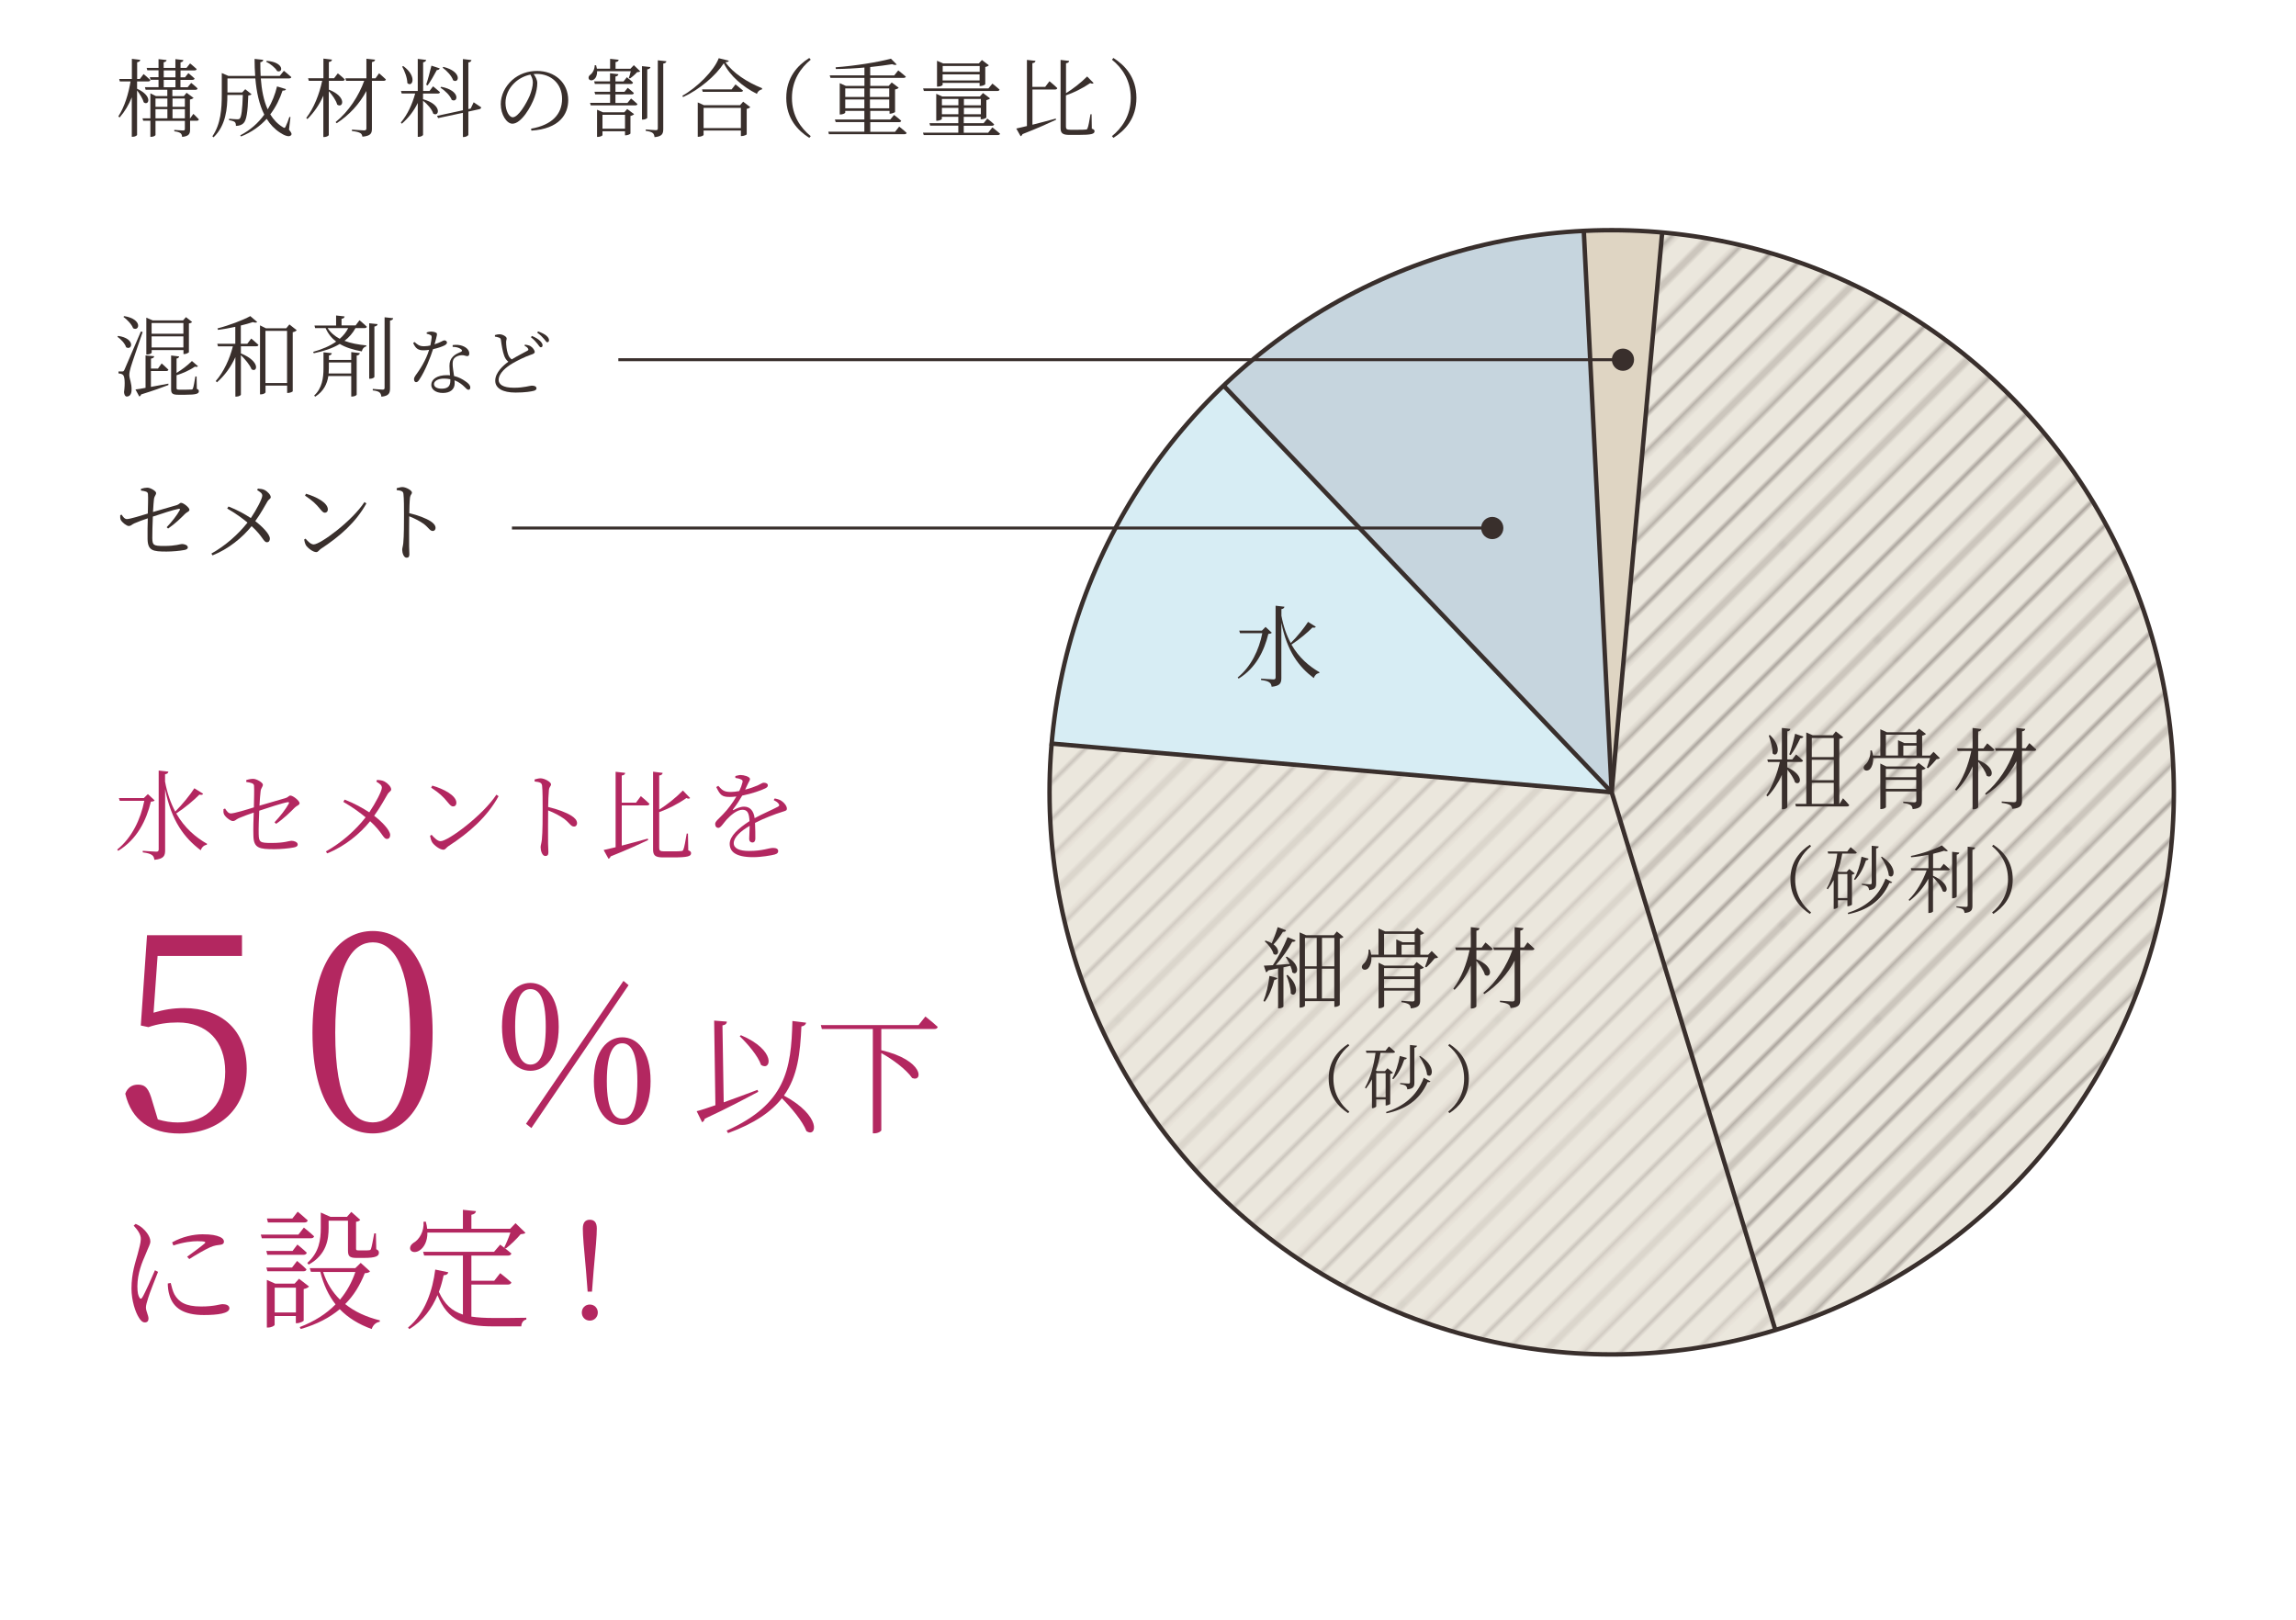 <?xml version="1.0" encoding="UTF-8"?>
<svg xmlns="http://www.w3.org/2000/svg" xmlns:xlink="http://www.w3.org/1999/xlink" viewBox="0 0 295.46 208.51">
  <defs>
    <style>
      .cls-1 {
        fill: #ab104f;
      }

      .cls-1, .cls-2, .cls-3, .cls-4, .cls-5, .cls-6, .cls-7, .cls-8, .cls-9, .cls-10 {
        stroke-width: 0px;
      }

      .cls-11 {
        stroke-width: .38px;
      }

      .cls-11, .cls-3, .cls-12, .cls-13 {
        fill: none;
      }

      .cls-11, .cls-12, .cls-13 {
        stroke: #231815;
      }

      .cls-14 {
        isolation: isolate;
      }

      .cls-2 {
        fill: #dbd0bd;
      }

      .cls-4 {
        fill: #e9e4d9;
      }

      .cls-5 {
        fill: #231815;
      }

      .cls-6 {
        fill: url(#Unnamed_Pattern_6);
        mix-blend-mode: screen;
        opacity: .5;
      }

      .cls-7 {
        fill: url(#Unnamed_Pattern_5);
        mix-blend-mode: multiply;
        opacity: .3;
      }

      .cls-12 {
        stroke-width: .72px;
      }

      .cls-8 {
        fill: #d3ebf3;
      }

      .cls-13 {
        stroke-width: .57px;
      }

      .cls-9 {
        fill: #c0d0da;
      }

      .cls-10 {
        fill: #fff;
        opacity: .1;
      }
    </style>
    <pattern id="Unnamed_Pattern_5" data-name="Unnamed Pattern 5" x="0" y="0" width="28.8" height="28.8" patternTransform="translate(-10666.3 -8314.86) scale(.29)" patternUnits="userSpaceOnUse" viewBox="0 0 28.8 28.8">
      <g>
        <rect class="cls-3" width="28.8" height="28.8"/>
        <g>
          <circle class="cls-5" cx="28.8" cy="28.8" r=".72"/>
          <path class="cls-5" d="M14.4,29.52c.4,0,.72-.32.72-.72s-.32-.72-.72-.72-.72.32-.72.72.32.72.72.72Z"/>
          <path class="cls-5" d="M28.8,15.12c.4,0,.72-.32.72-.72s-.32-.72-.72-.72-.72.32-.72.72.32.72.72.72Z"/>
          <path class="cls-5" d="M14.4,15.12c.4,0,.72-.32.72-.72s-.32-.72-.72-.72-.72.32-.72.72.32.72.72.72Z"/>
          <path class="cls-5" d="M7.2,22.32c.4,0,.72-.32.72-.72s-.32-.72-.72-.72-.72.32-.72.72.32.72.72.72Z"/>
          <path class="cls-5" d="M21.6,22.32c.4,0,.72-.32.72-.72s-.32-.72-.72-.72-.72.32-.72.72.32.72.72.72Z"/>
          <path class="cls-5" d="M7.2,7.92c.4,0,.72-.32.72-.72s-.32-.72-.72-.72-.72.32-.72.72.32.72.72.72Z"/>
          <path class="cls-5" d="M21.6,7.92c.4,0,.72-.32.72-.72s-.32-.72-.72-.72-.72.32-.72.72.32.72.72.72Z"/>
        </g>
        <g>
          <circle class="cls-5" cx="0" cy="28.8" r=".72"/>
          <path class="cls-5" d="M0,15.12c.4,0,.72-.32.72-.72s-.32-.72-.72-.72-.72.32-.72.72.32.72.72.72Z"/>
        </g>
        <g>
          <path class="cls-5" d="M28.8.72c.4,0,.72-.32.72-.72s-.32-.72-.72-.72-.72.32-.72.72.32.72.72.72Z"/>
          <path class="cls-5" d="M14.4.72c.4,0,.72-.32.72-.72s-.32-.72-.72-.72-.72.32-.72.72.32.72.72.72Z"/>
        </g>
        <path class="cls-5" d="M0,.72c.4,0,.72-.32.72-.72s-.32-.72-.72-.72-.72.32-.72.72.32.72.72.72Z"/>
      </g>
    </pattern>
    <pattern id="Unnamed_Pattern_6" data-name="Unnamed Pattern 6" x="0" y="0" width="72" height="72" patternTransform="translate(-7596.77 -10493.05) rotate(-45) scale(.48)" patternUnits="userSpaceOnUse" viewBox="0 0 72 72">
      <g>
        <rect class="cls-3" width="72" height="72"/>
        <g>
          <line class="cls-12" x1="71.75" y1="68.4" x2="144.25" y2="68.4"/>
          <line class="cls-12" x1="71.75" y1="54" x2="144.25" y2="54"/>
          <line class="cls-12" x1="71.75" y1="39.6" x2="144.25" y2="39.6"/>
          <line class="cls-12" x1="71.75" y1="25.2" x2="144.25" y2="25.2"/>
          <line class="cls-12" x1="71.75" y1="10.8" x2="144.25" y2="10.8"/>
          <line class="cls-12" x1="71.75" y1="61.2" x2="144.25" y2="61.2"/>
          <line class="cls-12" x1="71.75" y1="46.8" x2="144.25" y2="46.8"/>
          <line class="cls-12" x1="71.75" y1="32.4" x2="144.25" y2="32.4"/>
          <line class="cls-12" x1="71.75" y1="18" x2="144.25" y2="18"/>
          <line class="cls-12" x1="71.75" y1="3.6" x2="144.25" y2="3.6"/>
        </g>
        <g>
          <line class="cls-12" x1="-.25" y1="68.4" x2="72.25" y2="68.4"/>
          <line class="cls-12" x1="-.25" y1="54" x2="72.25" y2="54"/>
          <line class="cls-12" x1="-.25" y1="39.6" x2="72.25" y2="39.6"/>
          <line class="cls-12" x1="-.25" y1="25.2" x2="72.25" y2="25.2"/>
          <line class="cls-12" x1="-.25" y1="10.8" x2="72.25" y2="10.8"/>
          <line class="cls-12" x1="-.25" y1="61.2" x2="72.25" y2="61.2"/>
          <line class="cls-12" x1="-.25" y1="46.8" x2="72.25" y2="46.8"/>
          <line class="cls-12" x1="-.25" y1="32.4" x2="72.25" y2="32.4"/>
          <line class="cls-12" x1="-.25" y1="18" x2="72.25" y2="18"/>
          <line class="cls-12" x1="-.25" y1="3.6" x2="72.25" y2="3.6"/>
        </g>
        <g>
          <line class="cls-12" x1="-72.25" y1="68.4" x2=".25" y2="68.4"/>
          <line class="cls-12" x1="-72.25" y1="54" x2=".25" y2="54"/>
          <line class="cls-12" x1="-72.25" y1="39.6" x2=".25" y2="39.6"/>
          <line class="cls-12" x1="-72.25" y1="25.2" x2=".25" y2="25.2"/>
          <line class="cls-12" x1="-72.25" y1="10.8" x2=".25" y2="10.8"/>
          <line class="cls-12" x1="-72.25" y1="61.2" x2=".25" y2="61.2"/>
          <line class="cls-12" x1="-72.25" y1="46.8" x2=".25" y2="46.8"/>
          <line class="cls-12" x1="-72.25" y1="32.4" x2=".25" y2="32.4"/>
          <line class="cls-12" x1="-72.25" y1="18" x2=".25" y2="18"/>
          <line class="cls-12" x1="-72.25" y1="3.6" x2=".25" y2="3.6"/>
        </g>
      </g>
    </pattern>
  </defs>
  <g class="cls-14">
    <g id="Layer_2" data-name="Layer 2">
      <g id="_レイヤー_1" data-name="レイヤー 1">
        <g>
          <path class="cls-2" d="M213.9,29.93c-2.14-.19-4.31-.31-6.5-.31-1.21,0-2.4.03-3.6.09l3.6,72.25,6.5-72.03Z"/>
          <path class="cls-9" d="M203.81,29.71c-17.94.88-34.15,8.31-46.33,19.93l49.92,52.32-3.6-72.25Z"/>
          <path class="cls-7" d="M203.81,29.71c-17.94.88-34.15,8.31-46.33,19.93l49.92,52.32-3.6-72.25Z"/>
          <path class="cls-4" d="M279.74,101.96c0-37.76-28.93-68.74-65.84-72.03l-6.5,72.03,21.07,69.21c29.67-9.02,51.27-36.59,51.27-69.21Z"/>
          <path class="cls-8" d="M157.48,49.64c-12.38,11.82-20.57,27.98-22.13,46.05l72.05,6.27-49.92-52.32Z"/>
          <path class="cls-4" d="M135.35,95.69c-.18,2.07-.29,4.15-.29,6.27,0,39.95,32.39,72.34,72.34,72.34,7.33,0,14.4-1.1,21.07-3.13l-21.07-69.21-72.05-6.27Z"/>
          <path class="cls-6" d="M279.74,101.96c0-37.76-28.93-68.74-65.84-72.03l-6.5,72.03,21.07,69.21c29.67-9.02,51.27-36.59,51.27-69.21Z"/>
          <path class="cls-6" d="M135.35,95.69c-.18,2.07-.29,4.15-.29,6.27,0,39.95,32.39,72.34,72.34,72.34,7.33,0,14.4-1.1,21.07-3.13l-21.07-69.21-72.05-6.27Z"/>
          <circle class="cls-13" cx="207.4" cy="101.96" r="72.34"/>
          <polyline class="cls-13" points="213.9 29.91 207.4 101.96 228.47 171.18"/>
          <line class="cls-13" x1="207.4" y1="101.96" x2="135.07" y2="95.67"/>
          <line class="cls-13" x1="207.4" y1="101.96" x2="203.81" y2="29.71"/>
          <line class="cls-13" x1="157.46" y1="49.63" x2="207.4" y2="101.96"/>
          <g>
            <path class="cls-5" d="M230,98.75c2.27,1.03,1.71,2.45.99,1.93-.15-.51-.59-1.17-.99-1.65v4.83c0,.11-.3.29-.57.29h-.13v-4.45c-.47,1.05-1.09,2-1.84,2.8l-.16-.15c.79-1.2,1.4-2.77,1.74-4.29h-1.53l-.08-.32h1.87v-4.06l1.09.12c-.03.16-.11.29-.39.32v3.61h.64l.49-.64s.55.44.89.79c-.03.12-.13.17-.29.17h-1.73v.68ZM227.77,94.59c1.63,1.57.93,3,.33,2.36.01-.73-.27-1.68-.49-2.3l.16-.06ZM230.25,97.09c.25-.67.55-1.72.75-2.66l1.07.36c-.04.13-.17.23-.4.22-.36.76-.8,1.6-1.24,2.17l-.18-.09ZM237.17,102.73s.51.52.8.88c-.03.11-.13.17-.29.17h-6.57l-.09-.33h1.42v-9.19l.83.36h2.58l.39-.5.96.76c-.09.1-.25.16-.51.21v8.35h.04l.44-.72ZM233.15,94.97v2.46h2.83v-2.46h-2.83ZM233.15,100.4h2.83v-2.62h-2.83v2.62ZM233.15,103.45h2.83v-2.71h-2.83v2.71Z"/>
            <path class="cls-5" d="M249.62,97.57c-.08.08-.2.11-.42.13-.27.33-.75.87-1.09,1.16l-.16-.08c.12-.31.3-.82.42-1.22h-7.32c.02.66-.17,1.15-.4,1.4-.21.23-.62.3-.78.03-.13-.23.01-.48.24-.66.32-.3.64-1.06.58-1.75h.19c.07.23.12.44.15.65h.94v-3.38l.85.38h3.7l.44-.46.88.68c-.08.09-.26.18-.49.23v2.55h1.02l.45-.48.83.82ZM246.86,98.15l.94.73c-.07.08-.26.17-.48.21v3.99c0,.58-.13.95-1.19,1.05-.03-.22-.09-.41-.24-.51-.18-.11-.47-.23-.97-.28v-.18s1.14.09,1.4.09c.22,0,.28-.07.28-.24v-1.16h-3.91v2.01c0,.09-.3.26-.6.26h-.12v-5.86l.78.38h3.74l.38-.47ZM242.67,97.23h1.58v-1.97l.82.37h1.55v-1.08h-3.94v2.69ZM242.68,98.95v1.07h3.91v-1.07h-3.91ZM246.59,101.51v-1.15h-3.91v1.15h3.91ZM244.93,97.23h1.69v-1.28h-1.69v1.28Z"/>
            <path class="cls-5" d="M254.56,97.81c2.45.98,1.84,2.56,1.09,2.01-.15-.57-.66-1.31-1.09-1.79v5.85c0,.09-.29.27-.56.27h-.16v-5.52c-.5,1.17-1.21,2.23-2.09,3.12l-.16-.15c1.02-1.34,1.71-3.17,2.09-4.96h-1.75l-.09-.34h2v-2.62l1.12.14c-.02.17-.11.27-.4.32v2.17h.68l.49-.65s.58.47.92.81c-.03.13-.13.18-.28.18h-1.81v1.16ZM261.14,95.63s.56.49.89.82c-.03.12-.13.18-.28.18h-1.55v6.39c0,.6-.13.97-1.24,1.07-.04-.22-.11-.39-.28-.48-.2-.12-.5-.21-1.09-.29v-.18s1.33.1,1.59.1c.23,0,.3-.08.3-.27v-4.99c-.89,1.71-2.22,3.2-3.9,4.31l-.13-.16c1.7-1.4,3.03-3.49,3.74-5.51h-2.37l-.09-.33h2.75v-2.61l1.14.12c-.03.17-.13.27-.41.32v2.17h.47l.47-.67Z"/>
            <path class="cls-5" d="M232.9,108.71l.16.19c-1.08.89-2.05,2.26-2.05,4.26s.97,3.37,2.05,4.26l-.16.19c-1.26-.82-2.5-2.16-2.5-4.45s1.25-3.63,2.5-4.45Z"/>
            <path class="cls-5" d="M237.73,116.62v-.77h-1.21v.91s-.2.21-.48.21h-.07v-3.71c-.22.42-.48.81-.76,1.18l-.14-.11c.72-1.25,1.14-2.87,1.36-4.48h-1.17l-.07-.28h2.52l.44-.55s.48.39.79.68c-.02.1-.11.15-.24.15h-1.63c-.13.8-.33,1.56-.59,2.27l.16.08h1l.33-.37.71.57c-.06.07-.2.13-.36.17v3.86s-.3.19-.49.19h-.08ZM237.73,115.57v-3.09h-1.21v3.09h1.21ZM237.78,117.48c2.1-.68,3.91-1.93,4.86-4.41l.86.46c-.06.09-.15.13-.36.09-1.07,2.41-2.97,3.55-5.3,4.02l-.06-.16ZM238.58,113.16c.42-.72.78-1.82.97-2.91l.91.25c-.03.11-.14.21-.33.21-.33,1.01-.82,1.93-1.41,2.53l-.14-.08ZM239.59,113.73s.88.07,1.06.07c.16,0,.21-.05.21-.19v-4.77l.9.09c-.02.14-.11.22-.33.26v4.48c0,.48-.09.8-.91.88-.02-.19-.07-.34-.19-.45-.13-.1-.36-.17-.74-.23v-.14ZM242.17,110.25c2.15,1.39,1.56,3.02.89,2.42-.06-.76-.56-1.74-1-2.36l.11-.07Z"/>
            <path class="cls-5" d="M250.13,111.17s.48.41.78.69c-.03.1-.11.15-.24.15h-1.92v.69c2.33,1.02,1.89,2.45,1.24,1.98-.16-.58-.74-1.3-1.24-1.79v4.39c0,.06-.21.21-.5.21h-.1v-4.4c-.6,1.1-1.42,2.07-2.42,2.84l-.12-.13c1.02-1,1.83-2.42,2.32-3.79h-1.96l-.07-.28h2.26v-1.73c-.72.14-1.49.26-2.22.32l-.04-.17c1.43-.28,3.14-.88,3.99-1.36l.77.69c-.08.09-.26.09-.48,0-.39.13-.88.27-1.42.39v1.85h.94l.44-.57ZM251.79,115.38c0,.09-.25.22-.47.22h-.11v-5.98l.92.1c-.03.13-.11.23-.33.26v5.4ZM254.16,109.09c-.03.13-.12.22-.34.25v7.22c0,.52-.11.84-1,.93-.04-.2-.09-.36-.21-.46-.16-.11-.41-.19-.85-.26v-.14s1.01.08,1.21.08c.19,0,.24-.07.24-.22v-7.53l.94.11Z"/>
            <path class="cls-5" d="M256.51,108.71c1.26.82,2.5,2.16,2.5,4.45s-1.25,3.63-2.5,4.45l-.16-.19c1.08-.89,2.05-2.26,2.05-4.26s-.97-3.37-2.05-4.26l.16-.19Z"/>
          </g>
          <g>
            <path class="cls-5" d="M162.58,128.82c.35-.84.65-2.06.78-3.23l1.03.27c-.04.12-.17.23-.4.23-.28,1.05-.69,2.12-1.24,2.82l-.17-.09ZM165.59,123.1c1.98,1.16,1.34,2.6.7,2.02-.02-.25-.11-.55-.24-.83l-.89.19v5.05c0,.06-.25.23-.59.23h-.1v-5.14c-.39.09-.82.17-1.27.26-.07.14-.16.22-.28.24l-.28-.85c.27-.01.67-.03,1.16-.06.73-1.09,1.46-2.51,1.89-3.61l1.04.42c-.06.13-.21.21-.44.18-.48.9-1.27,2.05-2.11,2.98.54-.04,1.14-.08,1.78-.13-.16-.33-.34-.64-.5-.88l.13-.07ZM165.49,119.72c-.04.14-.17.22-.4.19-.36.58-.79,1.19-1.21,1.62.99.74.56,1.63,0,1.23-.13-.55-.67-1.23-1.13-1.62l.11-.1c.31.1.58.22.79.35.26-.57.55-1.35.77-2.08l1.06.4ZM165.7,125.47c1.72,1.54,1.03,3.02.4,2.38.01-.74-.29-1.7-.56-2.33l.16-.06ZM172.89,120.57c-.09.09-.21.17-.48.21v8.54c0,.06-.29.26-.6.26h-.1v-.74h-3.78v.58c0,.07-.25.25-.6.25h-.09v-9.68l.83.36h3.57l.39-.48.86.7ZM167.93,120.7v3.65h1.51v-3.65h-1.51ZM167.93,128.49h1.51v-3.83h-1.51v3.83ZM170.12,120.7v3.65h1.59v-3.65h-1.59ZM171.7,128.49v-3.83h-1.59v3.83h1.59Z"/>
            <path class="cls-5" d="M185.05,123.2c-.08.08-.2.11-.42.13-.27.33-.75.87-1.09,1.16l-.16-.08c.12-.31.3-.82.42-1.22h-7.32c.02.66-.17,1.15-.4,1.4-.21.23-.62.3-.78.03-.13-.23.01-.48.23-.66.32-.3.64-1.06.58-1.75h.19c.07.23.12.44.15.65h.94v-3.38l.85.38h3.7l.44-.46.88.68c-.08.09-.26.18-.49.23v2.55h1.02l.45-.48.83.82ZM182.29,123.79l.94.73c-.07.08-.26.17-.48.21v3.99c0,.58-.13.95-1.2,1.05-.03-.22-.09-.41-.23-.51-.18-.11-.47-.23-.97-.29v-.18s1.14.09,1.4.09c.22,0,.28-.07.28-.24v-1.16h-3.91v2.01c0,.09-.3.26-.6.26h-.12v-5.86l.78.38h3.74l.38-.47ZM178.1,122.86h1.58v-1.97l.82.37h1.55v-1.08h-3.94v2.69ZM178.11,124.58v1.07h3.91v-1.07h-3.91ZM182.02,127.15v-1.15h-3.91v1.15h3.91ZM180.36,122.86h1.69v-1.28h-1.69v1.28Z"/>
            <path class="cls-5" d="M189.99,123.44c2.45.98,1.84,2.56,1.09,2.01-.14-.57-.66-1.31-1.09-1.79v5.85c0,.09-.29.27-.56.27h-.16v-5.52c-.5,1.17-1.21,2.23-2.09,3.12l-.16-.15c1.02-1.34,1.71-3.17,2.09-4.96h-1.75l-.09-.34h2v-2.62l1.12.14c-.02.17-.11.27-.4.32v2.17h.68l.49-.65s.58.47.92.81c-.03.13-.13.18-.28.18h-1.81v1.16ZM196.57,121.27s.56.49.89.82c-.03.12-.13.18-.28.18h-1.55v6.39c0,.6-.13.97-1.24,1.07-.04-.22-.11-.39-.28-.48-.2-.12-.5-.21-1.09-.29v-.18s1.33.1,1.59.1c.24,0,.3-.08.3-.27v-4.99c-.89,1.71-2.22,3.2-3.9,4.31l-.13-.16c1.7-1.4,3.03-3.49,3.74-5.51h-2.37l-.09-.33h2.75v-2.61l1.14.12c-.03.17-.13.27-.41.32v2.17h.47l.47-.67Z"/>
            <path class="cls-5" d="M173.48,134.35l.16.19c-1.08.89-2.05,2.26-2.05,4.26s.97,3.37,2.05,4.26l-.16.19c-1.26-.82-2.5-2.16-2.5-4.45s1.25-3.63,2.5-4.45Z"/>
            <path class="cls-5" d="M178.31,142.26v-.77h-1.21v.91s-.2.21-.48.21h-.07v-3.71c-.22.42-.48.81-.76,1.18l-.14-.11c.72-1.25,1.14-2.87,1.36-4.48h-1.17l-.07-.28h2.52l.44-.55s.48.39.79.68c-.02.1-.11.15-.24.15h-1.63c-.13.8-.33,1.56-.59,2.27l.16.08h1l.33-.37.71.57c-.06.07-.2.13-.36.17v3.86s-.3.19-.49.19h-.08ZM178.31,141.2v-3.09h-1.21v3.09h1.21ZM178.36,143.11c2.1-.68,3.91-1.93,4.86-4.41l.86.46c-.06.09-.15.13-.36.09-1.07,2.41-2.97,3.55-5.3,4.02l-.06-.16ZM179.16,138.8c.42-.72.78-1.82.97-2.91l.91.25c-.03.11-.14.21-.33.21-.33,1.01-.82,1.93-1.41,2.53l-.14-.08ZM180.17,139.37s.88.07,1.06.07c.16,0,.21-.05.21-.19v-4.77l.9.09c-.02.14-.11.22-.33.26v4.48c0,.48-.09.8-.91.88-.02-.19-.07-.34-.19-.45-.13-.1-.36-.17-.74-.23v-.14ZM182.75,135.89c2.15,1.39,1.56,3.02.89,2.42-.06-.76-.56-1.74-1-2.36l.11-.07Z"/>
            <path class="cls-5" d="M186.52,134.35c1.26.82,2.5,2.16,2.5,4.45s-1.25,3.63-2.5,4.45l-.16-.19c1.08-.89,2.05-2.26,2.05-4.26s-.97-3.37-2.05-4.26l.16-.19Z"/>
          </g>
          <g>
            <path class="cls-5" d="M17.64,11.42c2.08.95,1.49,2.24.86,1.75-.13-.47-.52-1.09-.86-1.53v5.71c0,.1-.29.25-.54.25h-.14v-5.08c-.38.96-.9,1.83-1.57,2.6l-.16-.14c.81-1.26,1.3-2.88,1.57-4.5h-1.38l-.08-.32h1.63v-2.59l1.08.13c-.02.15-.11.26-.4.31v2.15h.35l.48-.63s.54.45.87.77c-.03.12-.14.18-.29.18h-1.42v.93ZM24.89,14.66s.45.42.7.7c-.02.12-.13.18-.26.18h-.87v1.11c0,.54-.1.87-1.02.97-.02-.21-.08-.38-.21-.48-.14-.1-.38-.2-.8-.24v-.18s.93.07,1.13.07c.18,0,.23-.05.23-.22v-1.02h-3.78v1.82c0,.08-.26.24-.55.24h-.11v-2.07h-.92l-.09-.31h1.01v-3.22l.71.35h1.47v-.81h-2.79l-.09-.33h1.75v-.95h-1.03l-.09-.33h1.12v-.89h-1.44l-.09-.31h1.53v-1.13l1.04.12c-.02.14-.13.24-.38.29v.72h1.51v-1.13l1.03.12c-.02.14-.12.25-.37.3v.71h.77l.46-.58s.52.42.85.73c-.03.12-.13.17-.29.17h-1.79v.89h.58l.43-.54s.48.39.8.69c-.02.12-.13.18-.29.18h-1.53v.95h.92l.46-.56s.52.4.82.71c-.02.12-.12.18-.26.18h-2.98v.81h1.48l.35-.43.9.66c-.08.08-.25.17-.47.21v2.43h.02l.41-.57ZM20.01,12.68v1.07h1.53v-1.07h-1.53ZM20.01,15.23h1.53v-1.18h-1.53v1.18ZM21.07,9.95h1.51v-.89h-1.51v.89ZM21.07,11.23h1.51v-.95h-1.51v.95ZM22.2,12.68v1.07h1.59v-1.07h-1.59ZM23.79,15.23v-1.18h-1.59v1.18h1.59Z"/>
            <path class="cls-5" d="M37.21,16.71c.33.41.36.55.26.67-.23.33-.9.05-1.43-.31-.71-.46-1.27-1.05-1.72-1.78-.83.92-1.92,1.72-3.3,2.27l-.11-.14c1.31-.67,2.33-1.6,3.1-2.67-.65-1.29-1-2.88-1.15-4.66h-3.59v1.81h1.89l.4-.42.81.65c-.08.09-.21.14-.42.16-.07,2.2-.24,3.22-.63,3.58-.23.22-.58.33-.96.33,0-.2-.03-.4-.15-.5-.12-.1-.43-.19-.73-.23v-.19c.32.03.86.07,1.04.07.18,0,.25-.01.33-.09.22-.21.34-1.18.4-3.04h-1.99c0,1.69-.17,3.91-1.78,5.45l-.15-.13c1.09-1.58,1.21-3.56,1.21-5.39v-2.75l.85.37h3.45c-.05-.7-.08-1.44-.08-2.19l1.12.12c-.02.14-.11.27-.38.31,0,.59.01,1.17.04,1.76h2.46l.53-.66s.59.47.96.81c-.02.11-.13.17-.29.17h-3.64c.11,1.46.37,2.86.89,3.99.56-.93.96-1.94,1.2-2.96l1.15.35c-.04.13-.14.2-.44.19-.34,1.04-.85,2.1-1.58,3.06.42.68.94,1.24,1.61,1.64.2.14.27.14.37-.08.13-.25.34-.79.48-1.23l.14.02-.19,1.63ZM34.34,7.83c2.31.19,2.07,1.64,1.32,1.31-.23-.43-.89-.94-1.42-1.2l.1-.11Z"/>
            <path class="cls-5" d="M42.31,11.53c2.41.94,1.81,2.47,1.08,1.93-.14-.55-.65-1.26-1.08-1.73v5.64c0,.09-.29.26-.55.26h-.15v-5.32c-.49,1.13-1.19,2.15-2.05,3.01l-.15-.14c1-1.3,1.68-3.05,2.05-4.78h-1.72l-.09-.33h1.97v-2.53l1.1.13c-.02.17-.11.26-.4.31v2.09h.67l.48-.63s.57.45.9.78c-.03.12-.13.18-.27.18h-1.78v1.12ZM48.78,9.43s.55.47.88.79c-.03.12-.13.18-.27.18h-1.53v6.16c0,.58-.13.93-1.22,1.03-.04-.21-.11-.37-.27-.46-.2-.12-.49-.2-1.08-.27v-.18s1.31.1,1.56.1c.23,0,.3-.08.3-.26v-4.81c-.88,1.65-2.19,3.09-3.83,4.15l-.13-.15c1.67-1.35,2.98-3.36,3.68-5.31h-2.33l-.09-.32h2.7v-2.52l1.12.12c-.03.17-.13.26-.41.31v2.09h.46l.46-.65Z"/>
            <path class="cls-5" d="M54.44,12.77c2.54.7,2.06,2.34,1.31,1.85-.16-.56-.77-1.24-1.31-1.66v4.38c0,.11-.29.27-.55.27h-.13v-4.36c-.49,1.02-1.19,1.92-2.05,2.67l-.13-.15c.87-1.03,1.48-2.38,1.85-3.74h-1.74l-.09-.32h2.16v-4.13l1.08.13c-.03.15-.12.26-.39.31v3.69h.82l.46-.6s.55.44.89.75c-.02.12-.13.18-.29.18h-1.89v.74ZM51.89,8.5c1.86,1.35,1.15,2.8.53,2.19-.01-.69-.36-1.57-.67-2.13l.14-.05ZM54.84,10.9c.22-.63.47-1.6.68-2.45l1.07.35c-.04.12-.17.22-.38.22-.35.66-.79,1.43-1.18,1.97l-.19-.09ZM60.95,13.16s.6.4.97.65c0,.12-.1.21-.23.24l-1.42.31v2.98c0,.11-.31.29-.56.29h-.14v-3.11l-3.19.68-.14-.29,3.33-.72v-6.59l1.1.13c-.03.15-.12.26-.4.31v6l.3-.07.38-.8ZM56.78,11.17c2.55.49,2.14,2.13,1.35,1.68-.2-.55-.89-1.22-1.45-1.57l.1-.11ZM57.06,8.61c2.46.6,2.01,2.21,1.25,1.72-.18-.56-.82-1.24-1.35-1.62l.1-.1Z"/>
            <path class="cls-5" d="M68.34,16.56c2.69-.47,3.99-1.86,3.99-3.84s-1.45-3.21-3.26-3.21c-.13,0-.26.01-.4.02.25.35.47.74.47,1.17,0,.53-.12,1.14-.34,1.77-.46,1.32-1.74,3.45-2.86,3.45-.74,0-1.5-1.17-1.5-2.52,0-1.11.53-2.25,1.46-3.09.9-.8,2.03-1.18,3.21-1.18,2.26,0,4.01,1.48,4.01,3.76,0,1.82-1.14,3.69-4.74,3.92l-.04-.25ZM68.26,9.6c-.77.15-1.52.54-2.08,1.09-.7.68-1.13,1.57-1.13,2.54,0,1.05.48,1.86.93,1.86.72,0,1.74-1.74,2.19-2.78.21-.53.4-1.2.4-1.69,0-.4-.12-.68-.31-1.01Z"/>
            <path class="cls-5" d="M81.57,8.39l.81.78c-.08.09-.2.1-.4.12-.23.26-.63.62-.92.81l-.14-.08c.09-.23.19-.57.25-.86h-4.33c.01.48-.13.88-.44,1.08-.52.34-.97-.25-.4-.65.21-.15.52-.6.53-1.19h.18c.04.15.08.3.1.44h1.7v-1.27l1.1.12c-.02.15-.12.26-.4.3v.86h1.91l.44-.46ZM81.21,12.68s.51.41.82.71c-.03.12-.13.17-.27.17h-5.74l-.09-.32h2.58v-1.1h-1.92l-.09-.33h2.01v-1.01h-1.96l-.09-.33h2.04v-1.04l1.08.12c-.02.14-.12.25-.38.3v.63h1.04l.43-.54s.49.38.79.69c-.02.12-.13.18-.27.18h-1.99v1.01h1.16l.42-.52s.49.38.79.67c-.03.12-.13.18-.27.18h-2.1v1.1h1.54l.46-.56ZM80.71,14.03l.89.66c-.08.09-.26.19-.47.23v2.26c-.01.08-.36.23-.59.23h-.11v-.52h-2.9v.5c0,.08-.31.23-.59.23h-.11v-3.5l.76.33h2.75l.38-.43ZM80.43,16.56v-1.79h-2.9v1.79h2.9ZM83.29,15.15c0,.1-.29.24-.55.24h-.13v-6.88l1.09.12c-.03.15-.13.26-.41.3v6.22ZM85.75,7.89c-.02.15-.13.25-.4.29v8.42c0,.58-.12.96-1.12,1.05-.03-.23-.09-.42-.23-.53-.15-.12-.43-.22-.9-.28v-.18s1.08.09,1.3.09c.2,0,.25-.07.25-.24V7.76l1.1.12Z"/>
            <path class="cls-5" d="M93.79,7.81c-.03.13-.18.18-.44.2.97,1.38,2.79,2.57,4.72,3.34l-.02.16c-.32.05-.57.3-.65.57-1.81-.9-3.48-2.34-4.26-3.94-1.02,1.59-3.16,3.41-5.24,4.35l-.09-.17c1.88-1.04,4.1-3.25,4.68-4.83l1.3.32ZM95.64,13.09l.91.7c-.08.09-.25.18-.46.22v3.27c-.01.08-.4.23-.64.23h-.11v-.71h-4.8v.56c0,.08-.32.24-.63.24h-.12v-4.42l.8.36h4.64l.41-.46ZM94.66,10.87s.58.45.96.79c-.03.11-.14.16-.3.16h-4.89l-.09-.32h3.81l.5-.64ZM95.34,16.48v-2.6h-4.8v2.6h4.8Z"/>
            <path class="cls-5" d="M104.14,7.46l.19.22c-1.27,1.03-2.42,2.62-2.42,4.92s1.14,3.89,2.42,4.92l-.19.22c-1.48-.94-2.96-2.49-2.96-5.14s1.47-4.2,2.96-5.14Z"/>
            <path class="cls-5" d="M115.68,16.27s.63.48.99.83c-.02.11-.12.17-.29.17h-9.71l-.08-.32h4.64v-1.24h-3.69l-.1-.33h3.79v-1.11h-2.46v.22c0,.08-.31.24-.6.24h-.11v-4.03l.78.35h2.4v-1.03h-4.37l-.1-.32h4.47v-1.01c-1.21.11-2.48.18-3.68.19l-.03-.22c2.44-.18,5.48-.66,7.12-1.11l.74.75c-.1.08-.31.08-.57-.04-.81.13-1.79.26-2.84.37v1.08h3.09l.52-.65s.6.46.98.8c-.03.11-.14.16-.3.16h-4.28v1.03h2.37l.39-.44.9.68c-.08.09-.24.18-.47.22v2.92s-.37.2-.6.2h-.11v-.36h-2.48v1.11h2.57l.49-.59s.58.43.92.75c-.03.12-.13.18-.27.18h-3.71v1.24h3.19l.54-.68ZM108.77,11.38v1.1h2.46v-1.1h-2.46ZM111.23,13.94v-1.14h-2.46v1.14h2.46ZM111.95,11.38v1.1h2.48v-1.1h-2.48ZM114.43,13.94v-1.14h-2.48v1.14h2.48Z"/>
            <path class="cls-5" d="M127.71,16.4s.6.47.98.8c-.02.12-.13.18-.29.18h-9.53l-.1-.31h4.55v-.9h-3.62l-.09-.32h3.71v-.82h-2.12v.29c0,.05-.32.22-.62.22h-.1v-3.47l.78.35h4.83l.41-.45.9.69c-.07.09-.26.18-.47.23v2.23c-.02.08-.37.23-.62.23h-.11v-.32h-2.18v.82h2.56l.47-.59s.55.42.88.74c-.03.12-.13.18-.26.18h-3.65v.9h3.14l.53-.67ZM118.89,11.71l-.1-.33h8.4l.52-.62s.56.43.92.77c-.02.12-.14.18-.3.18h-9.45ZM121.31,10.92c0,.07-.32.23-.62.23h-.11v-3.33l.78.34h4.6l.4-.44.89.68c-.08.09-.25.18-.46.22v2.22c-.01.07-.37.23-.62.23h-.11v-.4h-4.76v.24ZM121.21,12.73v.82h2.12v-.82h-2.12ZM123.33,14.7v-.82h-2.12v.82h2.12ZM121.31,8.49v.75h4.76v-.75h-4.76ZM126.06,10.35v-.78h-4.76v.78h4.76ZM124.04,12.73v.82h2.18v-.82h-2.18ZM126.22,14.7v-.82h-2.18v.82h2.18Z"/>
            <path class="cls-5" d="M135.06,10.46s.63.51,1,.88c-.03.12-.14.18-.3.18h-2.9v4.53c.89-.22,1.93-.5,3-.79l.04.15c-.99.46-2.37,1.09-4.32,1.85-.04.13-.14.23-.24.27l-.56-.99c.32-.07.79-.18,1.37-.32V7.71l1.1.12c-.02.15-.11.26-.4.3v3.05h1.65l.55-.73ZM140.52,16.56c.26.1.33.18.33.33,0,.35-.4.47-2.11.47h-1.11c-.89,0-1.15-.22-1.15-.89V7.71l1.1.13c-.01.14-.11.26-.4.3v3.85c.86-.53,1.89-1.32,2.72-2.15l.83.85c-.1.09-.22.1-.43,0-1,.69-2.15,1.24-3.13,1.58v4.03c0,.29.09.4.56.4h1.02c.47,0,.82-.01.98-.03.12-.01.18-.04.22-.17.1-.19.25-1.01.38-1.8h.14l.03,1.88Z"/>
            <path class="cls-5" d="M143.28,7.46c1.48.94,2.96,2.49,2.96,5.14s-1.47,4.2-2.96,5.14l-.19-.22c1.27-1.03,2.42-2.62,2.42-4.92s-1.14-3.89-2.42-4.92l.19-.22Z"/>
          </g>
          <path class="cls-5" d="M163.66,81.42c-.08.1-.19.14-.44.15-.54,2.19-1.6,4.4-3.83,5.76l-.12-.15c1.73-1.39,2.75-3.56,3.17-5.7h-2.87l-.1-.33h2.92l.47-.47.8.74ZM169.32,80.66c-.07.11-.17.15-.42.09-.63.64-1.68,1.53-2.71,2.2.97,1.7,2.29,2.8,3.61,3.56l-.04.11c-.31.03-.57.27-.7.64-1.92-1.45-3.43-3.42-4.17-7.13v7.11c0,.63-.12,1.03-1.25,1.14-.03-.25-.11-.44-.29-.56-.19-.14-.49-.24-1.07-.31v-.18s1.32.1,1.59.1c.21,0,.28-.07.28-.26v-9.22l1.14.13c-.03.16-.12.26-.39.31v.85c.26,1.39.67,2.54,1.2,3.51.84-.83,1.75-1.97,2.23-2.72l1.02.64Z"/>
          <g>
            <path class="cls-5" d="M21.45,67.85c.7-.74,1.33-1.55,1.67-2.18.08-.14.03-.22-.12-.19-.62.1-2.32.66-3.33,1-.04,1-.08,2.08-.07,2.75.02.93.13,1.03,1.5,1.03,1.55,0,2.07-.25,2.32-.25.3,0,.75.14.75.43,0,.21-.21.31-.51.35-.5.1-1.49.19-2.22.19-1.75,0-2.42-.1-2.45-1.61-.02-.79.01-1.92.03-2.67-.54.18-1.26.44-1.73.65-.4.18-.41.34-.73.34-.26,0-.87-.47-1.02-.79-.08-.16-.08-.39-.07-.6l.18-.07c.22.34.4.57.68.57.39,0,1.93-.47,2.69-.71.02-.93.06-2.07.02-2.53-.02-.29-.36-.35-.9-.43v-.22c.29-.1.58-.15.82-.15.4,0,1.13.43,1.13.68,0,.26-.22.4-.27.74-.04.33-.09.97-.13,1.71.96-.29,2.38-.68,3.04-.88.32-.09.4-.3.57-.3.32,0,1.08.62,1.08.89,0,.24-.32.27-.58.54-.47.48-1.26,1.26-2.17,1.88l-.19-.19Z"/>
            <path class="cls-5" d="M33.19,62.88c.31.02.61.05.87.18.39.21.78.63.78.92,0,.22-.26.25-.45.6-.22.38-.85,1.53-1.54,2.48.83.64,1.87,1.65,1.88,2.25,0,.26-.12.47-.38.47-.45,0-.51-.75-1.97-2.07-1.2,1.48-2.97,2.94-5.03,3.76l-.15-.23c1.84-1.04,3.45-2.47,4.65-3.99-.65-.54-1.53-1.19-2.61-1.81l.16-.26c1.15.44,2.11.99,2.88,1.49.74-1.09,1.47-2.5,1.47-2.88,0-.31-.25-.47-.65-.71l.08-.21Z"/>
            <path class="cls-5" d="M46.89,64.61l.26.17c-1.34,2.43-3.42,4.25-5.86,5.85-.22.14-.35.42-.59.42-.44,0-1.11-.54-1.33-.88-.11-.19-.21-.56-.23-.74l.18-.11c.33.38.69.74,1.05.74.86,0,4.95-3.02,6.53-5.45ZM39.38,63.54c1.27.37,2.81,1.14,2.81,2.02,0,.25-.16.42-.39.42-.18,0-.32-.13-.61-.48-.54-.66-.96-1.06-1.94-1.72l.13-.24Z"/>
            <path class="cls-5" d="M51.07,62.82c.29-.07.5-.14.71-.14.47,0,1.23.43,1.23.7,0,.23-.2.27-.25.65-.06.55-.08,1.38-.09,2.01,1.08.25,2.14.65,2.76,1.05.33.22.62.5.62.85,0,.19-.12.39-.36.39-.37,0-.49-.39-1.16-.91-.5-.35-1.11-.68-1.87-.98-.01.79-.02,2.66-.01,3.86.01.5.03.84.03,1.04,0,.3-.11.43-.36.43-.37,0-.56-.63-.56-1.01,0-.25.1-.46.14-.89.09-.84.09-2.71.09-3.58,0-.91,0-2.15-.07-2.72-.03-.36-.28-.43-.87-.5v-.24Z"/>
          </g>
          <g>
            <path class="cls-5" d="M15.21,43.23c2.27.33,1.8,1.93,1.02,1.46-.15-.49-.67-1.04-1.13-1.36l.11-.1ZM18.36,42.72c-.47,1.4-1.39,4.02-1.54,4.56-.1.35-.18.71-.18.99.01.5.33,1.05.29,1.97-.02.49-.24.79-.62.79-.19,0-.32-.21-.35-.56.16-1.17.09-2.09-.16-2.25-.16-.11-.31-.15-.55-.17v-.25h.49c.13,0,.17-.01.28-.23q.19-.41,2.11-4.91l.21.06ZM15.99,40.68c2.4.39,1.95,2.02,1.14,1.56-.18-.5-.77-1.12-1.25-1.46l.11-.1ZM19.42,49.79c.68-.13,1.46-.27,2.25-.42v.18c-.79.3-1.92.72-3.51,1.21-.04.15-.13.23-.24.26l-.49-.9c.3-.03.75-.1,1.3-.21v-4.17l1.11.1c-.01.16-.12.26-.41.31v1.28h.9l.47-.66s.55.47.87.8c-.03.13-.13.18-.29.18h-1.96v2.04ZM19.51,45.39c0,.07-.22.23-.58.23h-.1v-4.74l.82.35h3.91l.37-.42.79.62c-.07.09-.19.16-.41.19v3.72s-.27.22-.59.22h-.11v-.51h-4.09v.35ZM19.51,41.57v1.38h4.09v-1.38h-4.09ZM23.6,44.71v-1.42h-4.09v1.42h4.09ZM25.32,50.04c.21.08.27.16.27.31,0,.31-.32.45-1.73.45h-.94c-.75,0-.9-.19-.9-.72v-4.33l1.03.12c-.01.13-.12.24-.33.27v1.85c.65-.39,1.38-.93,1.98-1.53l.78.67c-.09.09-.19.12-.4.05-.68.48-1.62.88-2.36,1.11v1.63c0,.17.04.23.36.23h.8c.37,0,.65-.01.76-.02.1-.01.15-.03.19-.15.08-.17.2-.87.31-1.53h.16l.03,1.6Z"/>
            <path class="cls-5" d="M32.33,43.57s.57.47.93.81c-.03.13-.13.18-.29.18h-1.97v.92c2.59,1.05,2.1,2.53,1.37,2.04-.21-.56-.85-1.31-1.37-1.82v5.1c0,.06-.26.24-.59.24h-.12v-5.08c-.56,1.24-1.35,2.34-2.37,3.24l-.16-.16c1.05-1.2,1.79-2.84,2.21-4.47h-1.92l-.09-.33h2.32v-2.18c-.73.16-1.51.3-2.23.39l-.06-.19c1.47-.37,3.29-1.07,4.22-1.58l.89.76c-.1.1-.3.1-.56.01-.44.15-.97.3-1.55.44v2.35h.83l.5-.66ZM38.18,42.5c-.08.1-.27.21-.51.25v7.61c-.02.06-.38.21-.61.21h-.11v-.95h-2.78v.86c0,.09-.26.27-.59.27h-.12v-8.88l.77.38h2.6l.41-.5.95.75ZM36.94,49.29v-6.71h-2.78v6.71h2.78Z"/>
            <path class="cls-5" d="M46.27,41.22s.59.48.94.83c-.03.11-.13.17-.28.17h-1.18c-.36.65-.83,1.2-1.42,1.64.8.31,1.75.49,2.81.59v.12c-.3.07-.51.31-.58.65-1.13-.21-2.07-.5-2.84-.96-.92.56-2.04.93-3.34,1.2l-.08-.18c1.17-.33,2.17-.76,2.96-1.32-.58-.44-1.04-1.01-1.36-1.74h-1.35l-.08-.33h2.78v-1.29l1.09.12c-.01.16-.12.26-.39.31v.85h1.81l.5-.67ZM45.19,45.31l1.11.13c-.02.16-.12.27-.4.32v5.03c0,.08-.3.24-.57.24h-.13v-2.64h-2.95c-.14.98-.59,1.96-1.69,2.66l-.13-.15c1.02-.93,1.2-2.27,1.2-3.49v-2.07l1.07.11c-.03.15-.11.25-.37.3v.57h2.87v-.99ZM42.16,42.22c.38.59.92,1.04,1.56,1.38.47-.41.84-.87,1.09-1.38h-2.66ZM45.19,48.05v-1.41h-2.87v.78c0,.21-.01.42-.03.64h2.9ZM48.18,48.49c0,.11-.29.25-.54.25h-.13v-7.14l1.08.11c-.03.16-.13.27-.41.31v6.46ZM50.6,40.95c-.03.16-.15.26-.41.3v8.72c0,.6-.12.98-1.11,1.08-.03-.23-.09-.42-.23-.54-.15-.13-.41-.22-.88-.27v-.19s1.05.09,1.27.09c.19,0,.25-.07.25-.24v-9.07l1.12.12Z"/>
            <path class="cls-5" d="M54.91,42.78c.15-.06.37-.11.55-.11.24,0,.52.06.68.16.16.09.12.27-.22,1.48.89-.29,1.08-.51,1.26-.51.2,0,.34.13.34.29,0,.17-.21.3-.32.36-.29.15-.85.35-1.47.48-.33,1.03-1,2.78-1.76,3.91-.13.19-.24.34-.42.34-.19,0-.27-.2-.27-.37,0-.15.05-.29.17-.46.57-.77,1.35-1.94,1.77-3.33-.25.04-.5.06-.74.06-.7,0-1.01-.27-1.31-.94l.17-.13c.4.34.6.55,1.25.55.27,0,.56-.05.79-.1.08-.37.15-.78.17-1.03,0-.2-.04-.28-.2-.34-.13-.07-.31-.11-.44-.15v-.15ZM58.25,44.41c.46-.07.93-.03,1.28.11.57.22.86.59.86.97,0,.22-.09.34-.27.34-.21,0-.37-.15-.77-.12-.33.04-.66.15-.87.37-.21.21-.24.51-.23.86,0,.29.1.88.18,1.45.6.14,1.1.42,1.45.67.45.29.64.56.64.8,0,.19-.08.3-.23.3-.18,0-.29-.16-.49-.35-.35-.35-.78-.67-1.31-.87,0,.14.02.27.02.38,0,.79-.57,1.25-1.52,1.25s-1.49-.48-1.49-1.04c0-.72.75-1.25,1.99-1.25.15,0,.29,0,.42.02-.03-.42-.07-.85-.07-1.22,0-.53.15-.88.45-1.19.29-.31.71-.47,1.03-.61.2-.1.16-.23,0-.35-.26-.2-.64-.29-1.07-.29v-.24ZM57.94,48.8c-.25-.05-.51-.08-.8-.08-.85,0-1.29.36-1.29.7s.32.6,1,.6c.89,0,1.1-.46,1.1-1.02v-.21Z"/>
            <path class="cls-5" d="M67.58,44.35c.25.04.49.09.66.18.33.19.57.56.57.76s-.22.27-.6.4c-.59.2-1.63.7-2.27,1.08-.75.44-1.77,1.24-1.77,2.12,0,.56.52,1.01,1.97,1.01,1.32,0,2.02-.27,2.29-.27.33,0,.61.08.61.37,0,.12-.15.24-.33.29-.34.09-1.11.23-2.37.23-1.63,0-2.61-.54-2.61-1.53,0-1.07,1.08-2,1.69-2.44-.27-.2-.45-.5-.55-.81-.18-.49-.32-1.29-.41-1.99-.02-.15-.07-.25-.26-.31-.15-.06-.37-.1-.51-.12v-.2c.23-.07.4-.1.59-.1.42,0,.91.3.92.52,0,.17-.07.27-.07.49,0,.36.07,1.05.21,1.44.09.32.24.59.51.78.69-.42,1.65-.91,1.99-1.1.15-.08.19-.14.12-.27-.08-.17-.28-.29-.47-.4l.08-.15ZM68.45,43.23c.47.2.83.42,1.05.64.23.23.32.4.32.57,0,.16-.09.26-.23.25-.14,0-.23-.21-.43-.45-.2-.25-.45-.54-.84-.84l.13-.17ZM69.25,42.65c.47.17.84.36,1.06.55.24.21.34.39.34.58,0,.17-.09.26-.23.26s-.23-.24-.45-.46c-.21-.25-.42-.47-.84-.77l.11-.16Z"/>
          </g>
          <g>
            <line class="cls-11" x1="192.03" y1="67.95" x2="65.88" y2="67.95"/>
            <path class="cls-5" d="M192.03,66.52c.79,0,1.43.64,1.43,1.43s-.64,1.43-1.43,1.43-1.43-.64-1.43-1.43.64-1.43,1.43-1.43Z"/>
          </g>
          <g>
            <line class="cls-11" x1="208.85" y1="46.29" x2="79.57" y2="46.29"/>
            <circle class="cls-5" cx="208.85" cy="46.29" r="1.43"/>
          </g>
          <g>
            <path class="cls-1" d="M19.9,103c-.09.11-.21.15-.48.16-.59,2.41-1.76,4.84-4.21,6.33l-.13-.16c1.9-1.53,3.02-3.91,3.49-6.27h-3.16l-.11-.36h3.21l.52-.51.88.82ZM26.13,102.16c-.07.13-.18.16-.47.1-.69.7-1.84,1.68-2.98,2.42,1.07,1.87,2.52,3.09,3.97,3.91l-.05.13c-.34.04-.63.3-.77.7-2.11-1.59-3.77-3.76-4.58-7.85v7.83c0,.69-.13,1.13-1.38,1.25-.04-.28-.12-.49-.32-.62-.21-.15-.54-.26-1.18-.34v-.2s1.45.11,1.74.11c.23,0,.31-.08.31-.29v-10.15l1.25.14c-.04.18-.13.29-.43.34v.94c.28,1.53.74,2.8,1.31,3.86.92-.92,1.93-2.17,2.46-3l1.12.7Z"/>
            <path class="cls-1" d="M35.31,105.84c.77-.82,1.46-1.71,1.84-2.4.09-.15.04-.24-.13-.21-.68.11-2.55.73-3.66,1.1-.05,1.1-.09,2.28-.07,3.02.03,1.03.15,1.13,1.65,1.13,1.71,0,2.27-.28,2.55-.28.33,0,.82.15.82.48,0,.23-.23.34-.57.39-.55.11-1.63.21-2.44.21-1.93,0-2.67-.11-2.69-1.77-.03-.87.01-2.11.04-2.94-.59.2-1.39.49-1.9.71-.44.2-.46.38-.8.38-.28,0-.96-.51-1.12-.87-.09-.17-.09-.43-.07-.66l.2-.08c.25.38.44.63.75.63.43,0,2.12-.51,2.96-.78.02-1.03.06-2.28.02-2.79-.02-.31-.39-.39-1-.48v-.24c.32-.11.64-.16.9-.16.44,0,1.24.48,1.24.75s-.25.44-.29.82c-.05.36-.1,1.07-.15,1.88,1.06-.31,2.62-.75,3.34-.97.36-.1.44-.33.63-.33.36,0,1.19.68,1.19.98,0,.26-.36.3-.64.59-.52.53-1.39,1.39-2.38,2.07l-.21-.21Z"/>
            <path class="cls-1" d="M48.52,100.37c.34.02.68.05.96.2.43.23.86.69.86,1.02,0,.24-.28.28-.49.66-.25.41-.93,1.68-1.7,2.73.91.7,2.05,1.82,2.06,2.47,0,.29-.13.51-.42.51-.49,0-.56-.83-2.16-2.28-1.31,1.63-3.27,3.24-5.53,4.14l-.16-.25c2.03-1.14,3.8-2.72,5.11-4.39-.71-.59-1.68-1.3-2.87-1.99l.17-.29c1.27.49,2.32,1.09,3.17,1.64.81-1.2,1.62-2.75,1.62-3.17,0-.34-.27-.51-.71-.78l.09-.23Z"/>
            <path class="cls-1" d="M63.88,102.27l.28.19c-1.47,2.67-3.76,4.68-6.45,6.43-.25.15-.38.46-.65.46-.48,0-1.22-.59-1.46-.97-.12-.21-.23-.62-.26-.82l.2-.13c.37.41.76.82,1.16.82.95,0,5.44-3.32,7.19-6ZM55.63,101.1c1.4.4,3.1,1.25,3.1,2.22,0,.28-.17.46-.43.46-.2,0-.36-.14-.68-.53-.59-.73-1.06-1.17-2.14-1.89l.15-.26Z"/>
            <path class="cls-1" d="M68.77,100.31c.32-.08.55-.15.79-.15.52,0,1.35.48,1.35.77,0,.25-.22.3-.27.71-.06.6-.09,1.52-.1,2.21,1.19.28,2.36.71,3.03,1.15.37.24.69.55.69.94,0,.21-.13.43-.39.43-.41,0-.54-.43-1.28-1-.55-.39-1.22-.75-2.05-1.08-.01.87-.02,2.92-.01,4.25.01.55.04.93.04,1.14,0,.33-.12.48-.39.48-.41,0-.61-.69-.61-1.12,0-.28.11-.5.16-.98.1-.93.1-2.99.1-3.94,0-1,0-2.37-.07-3-.04-.4-.31-.48-.96-.55v-.26Z"/>
            <path class="cls-1" d="M82.46,102.45s.7.58,1.12,1c-.04.14-.16.2-.33.2h-3.24v5.17c1-.25,2.16-.58,3.35-.9l.05.18c-1.11.53-2.65,1.24-4.83,2.11-.05.15-.16.26-.27.31l-.63-1.13c.36-.08.88-.2,1.54-.36v-9.71l1.23.14c-.02.18-.12.3-.44.34v3.49h1.84l.61-.83ZM88.56,109.42c.29.11.37.2.37.38,0,.4-.44.54-2.36.54h-1.24c-1,0-1.29-.25-1.29-1.02v-10.01l1.23.15c-.01.16-.12.3-.44.34v4.39c.96-.6,2.11-1.5,3.05-2.46l.93.97c-.11.1-.25.11-.48,0-1.12.79-2.41,1.42-3.5,1.81v4.6c0,.33.1.45.63.45h1.14c.53,0,.92-.01,1.09-.04.13-.01.2-.05.25-.19.11-.21.28-1.15.43-2.06h.16l.04,2.14Z"/>
            <path class="cls-1" d="M99.69,102.75c.44.09.7.18.91.34.31.21.66.63.66.98,0,.23-.12.26-.6.41-.95.29-2.38.84-3.5,1.42.04.71.04,1.63.04,2.03,0,.3-.14.49-.38.49-.21,0-.41-.14-.41-.48,0-.3.05-.98.06-1.66-1.19.69-2.05,1.49-2.05,2.23,0,.7.79,1,1.95,1,1.82,0,2.53-.39,3.12-.39.43,0,.65.15.65.39,0,.19-.06.35-.46.46-.41.11-1.71.34-2.75.34-2.29,0-3.03-.73-3.03-1.72s1.12-1.99,2.55-2.92c-.05-1.07-.28-1.46-.92-1.46-.69,0-1.5.7-2.01,1.25-.43.48-.77,1.07-1.07,1.08-.25,0-.42-.19-.42-.5,0-.34.45-.65,1.01-1.25.64-.65,1.25-1.49,1.72-2.29-.31.04-.6.06-.88.06-1.01,0-1.22-.28-1.71-1.27l.26-.16c.49.53.7.79,1.61.79.33,0,.71-.05,1.09-.12.2-.41.34-.79.41-1.1.06-.23.02-.31-.22-.41-.15-.08-.41-.14-.69-.18v-.24c.25-.06.5-.14.7-.13.38,0,1.18.21,1.18.51,0,.18-.1.26-.23.54-.09.2-.25.51-.39.83.63-.16,1.22-.38,1.6-.54.52-.24.6-.35.79-.35.27,0,.53.1.53.34,0,.16-.11.28-.34.39-.5.25-1.72.68-2.96.93-.29.51-.64,1.07-1.18,1.77-.05.06-.01.13.07.08.39-.2.86-.43,1.35-.43.77,0,1.24.54,1.36,1.48,1-.55,2.25-1.07,2.99-1.47.21-.11.23-.23.06-.43-.12-.16-.37-.31-.6-.43l.15-.23Z"/>
            <path class="cls-1" d="M19.74,130.33c1.29-.39,2.51-.6,3.93-.6,4.81,0,8.08,2.81,8.08,7.82s-3.41,8.32-8.67,8.32c-3.69,0-6.16-1.71-6.96-5.12.28-.78.87-1.17,1.64-1.17.97,0,1.39.5,1.85,2.17l.7,2.31c.87.25,1.67.39,2.58.39,3.93,0,6.09-2.56,6.09-6.54s-2.4-6.33-6.09-6.33c-1.29,0-2.58.18-3.79.6l-.98-.21.8-11.62h12.22v2.67h-10.86l-.52,7.32Z"/>
            <path class="cls-1" d="M55.67,132.89c0,9.49-3.76,12.97-7.7,12.97s-7.76-3.48-7.76-12.97,3.79-13.08,7.76-13.08,7.7,3.55,7.7,13.08ZM47.98,144.44c2.44,0,4.8-2.56,4.8-11.55s-2.37-11.62-4.8-11.62-4.84,2.49-4.84,11.62,2.33,11.55,4.84,11.55Z"/>
            <path class="cls-1" d="M71.9,132.13c0,4.01-1.79,5.67-3.64,5.67s-3.66-1.66-3.66-5.67,1.82-5.64,3.66-5.64,3.64,1.66,3.64,5.64ZM68.26,137c1.03,0,1.97-.95,1.97-4.87s-.93-4.84-1.97-4.84-1.97.93-1.97,4.84.98,4.87,1.97,4.87ZM67.69,144.62l12.54-18.39.66.55-12.51,18.39-.69-.55ZM83.72,139.13c0,4.01-1.79,5.64-3.64,5.64s-3.66-1.63-3.66-5.64,1.82-5.64,3.66-5.64,3.64,1.63,3.64,5.64ZM80.08,143.97c1.01,0,1.94-.95,1.94-4.84s-.93-4.87-1.94-4.87-1.99.93-1.99,4.87,1.01,4.84,1.99,4.84Z"/>
            <path class="cls-1" d="M97.56,140.51c-1.64.87-3.87,2.07-6.87,3.46-.03.2-.18.38-.34.45l-.7-1.42c.54-.13,1.39-.42,2.41-.77l-.16-10.89,1.64.13c-.02.23-.15.42-.57.49l.16,9.9c1.31-.47,2.84-1.04,4.36-1.61l.08.25ZM103.74,131.6c-.05.25-.25.44-.61.49-.16,3.46-.48,6.42-2.25,8.9,4.88,2.62,4.26,5.47,2.9,4.58-.51-1.3-1.93-2.99-3.16-4.23-1.38,1.74-3.52,3.23-6.93,4.48l-.18-.32c7.59-3.43,8.31-7.83,8.46-14.11l1.77.22ZM95.35,133.22c4.6,1.94,3.88,4.68,2.59,3.83-.41-1.19-1.75-2.74-2.75-3.7l.16-.13Z"/>
            <path class="cls-1" d="M119.08,130.81s.98.77,1.59,1.34c-.05.18-.18.27-.43.27h-6.83v2.73c5.52,1.29,5.39,4.16,3.97,3.58-.74-1.09-2.52-2.41-3.97-3.21v9.93c0,.12-.39.4-.93.4h-.16v-13.43h-6.56l-.13-.5h12.57l.88-1.1Z"/>
            <path class="cls-1" d="M20.34,163.67c-.34.87-1.1,2.75-1.28,3.39-.16.52-.28.9-.28,1.2,0,.48.33,1.02.33,1.42,0,.32-.16.5-.47.5s-.56-.27-.77-.62c-.44-.68-.95-2.19-.95-3.74,0-1.99.52-3.41.79-4.41.2-.8.39-1.39.41-1.94.02-.6-.38-1.15-.92-1.75l.26-.22c.33.15.56.28.83.5.34.28,1.06,1.05,1.06,1.75,0,.38-.23.68-.62,1.69-.42.94-1.05,2.44-1.05,4.09,0,.88.13,1.22.26,1.44.1.2.21.23.36.02.36-.58,1.28-2.67,1.64-3.52l.39.2ZM21.97,165.11c.1.4.25,1.04.47,1.45.56.99,1.42,1.57,3.43,1.57,1.77,0,2.39-.3,2.78-.3.44,0,.87.15.87.53,0,.67-1.52.87-3.29.87-2.55,0-3.94-.87-4.43-2.57-.15-.5-.21-1.04-.21-1.49l.38-.07ZM22.15,159.88c1.31-.74,2.76-1.04,3.91-1.04s1.75.12,2.27.35c.34.15.49.38.49.58,0,.22-.1.37-.44.42-.39.05-.8.08-1.34.32-.72.33-1.88,1-2.68,1.52l-.28-.3c.74-.53,1.9-1.4,2.24-1.7.2-.18.18-.3-.9-.3-.67,0-1.73.1-3.11.55l-.16-.4Z"/>
            <path class="cls-1" d="M39.11,157.98s.82.65,1.31,1.12c-.05.18-.2.25-.43.25h-6.3l-.13-.47h4.84l.7-.9ZM37.65,160.98l.62-.82s.75.6,1.21,1.05c-.05.18-.21.27-.43.27h-4.65l-.13-.5h3.37ZM34.41,163.6l-.13-.48h3.3l.65-.85s.77.62,1.21,1.08c-.03.17-.18.25-.39.25h-4.65ZM34.48,157.31l-.13-.5h3.27l.69-.88s.79.65,1.29,1.12c-.03.18-.2.27-.43.27h-4.69ZM39.09,169.93c0,.1-.52.35-.87.35h-.15v-.92h-2.73v1.13c0,.12-.42.35-.85.35h-.15v-6.13l1.08.48h2.49l.57-.63,1.29,1c-.11.13-.38.27-.69.33v4.02ZM38.08,168.9v-3.19h-2.73v3.19h2.73ZM47.61,163.62c-.13.15-.31.2-.67.23-.59,1.5-1.39,2.84-2.52,3.97,1.23.99,2.73,1.67,4.47,2.1l-.03.18c-.47.07-.85.4-1.03.93-1.67-.6-3.03-1.44-4.11-2.55-1.29,1.08-2.94,1.95-5.02,2.55l-.13-.25c1.88-.72,3.42-1.7,4.61-2.92-.88-1.12-1.54-2.5-1.96-4.19h-1.21l-.15-.47h5.86l.7-.68,1.19,1.08ZM39.55,162.52c1.54-1.37,1.73-3.02,1.73-4.51v-1.97l1.23.55h2.14l.56-.63,1.15,1.02c-.1.12-.26.22-.54.25v3.46c0,.17.03.22.33.22h.72c.29,0,.54,0,.64-.02.13-.02.16-.03.23-.17.1-.25.26-1.15.42-2h.21l.05,2.04c.29.13.34.27.34.45,0,.45-.43.67-1.95.67h-.95c-.92,0-1.08-.27-1.08-.97v-3.82h-2.49v.93c0,1.4-.23,3.44-2.57,4.72l-.18-.22ZM41.58,163.69c.46,1.44,1.21,2.6,2.17,3.56.88-1.05,1.54-2.25,1.98-3.56h-4.15Z"/>
            <path class="cls-1" d="M60.65,169.43c.83.13,1.8.18,2.91.18.98,0,3.12,0,4.17-.03v.23c-.41.08-.62.43-.65.88h-3.58c-3.79,0-5.87-.72-7.2-4.02-.7,1.69-1.83,3.29-3.63,4.37l-.16-.2c2.21-1.82,3.17-4.82,3.5-7.46l1.68.35c-.05.23-.25.37-.6.38-.15.7-.34,1.42-.61,2.14.72,1.62,1.7,2.47,3.09,2.92v-7.6h-4.99l-.13-.48h9.13l.79-.92s.87.65,1.44,1.14c-.05.18-.21.27-.44.27h-4.71v3.24h2.94l.77-.98s.87.68,1.44,1.2c-.05.18-.23.27-.46.27h-4.69v4.12ZM55,158.61c.02,1.17-.47,1.94-.96,2.27-.43.32-1.03.35-1.23-.05-.13-.33.08-.68.41-.9.74-.4,1.38-1.49,1.28-2.7l.29-.02c.1.33.15.63.18.92h4.6v-2.44l1.68.17c-.03.23-.2.4-.59.47v1.8h4.99l.69-.72,1.28,1.24c-.11.12-.31.15-.62.18-.46.55-1.29,1.37-1.91,1.84l-.21-.13c.26-.5.59-1.29.8-1.92h-10.67Z"/>
            <path class="cls-1" d="M74.87,168.91c0-.57.42-1.03,1.03-1.03s1.03.47,1.03,1.03-.42,1.04-1.03,1.04-1.03-.47-1.03-1.04ZM76.8,158.1c0,.93-.13,2.44-.41,5.42l-.21,2.7h-.56l-.21-2.7c-.28-3-.41-4.49-.41-5.41,0-.8.33-1.14.9-1.14s.9.33.9,1.12Z"/>
          </g>
          <rect class="cls-10" width="295.46" height="208.51"/>
        </g>
      </g>
    </g>
  </g>
</svg>